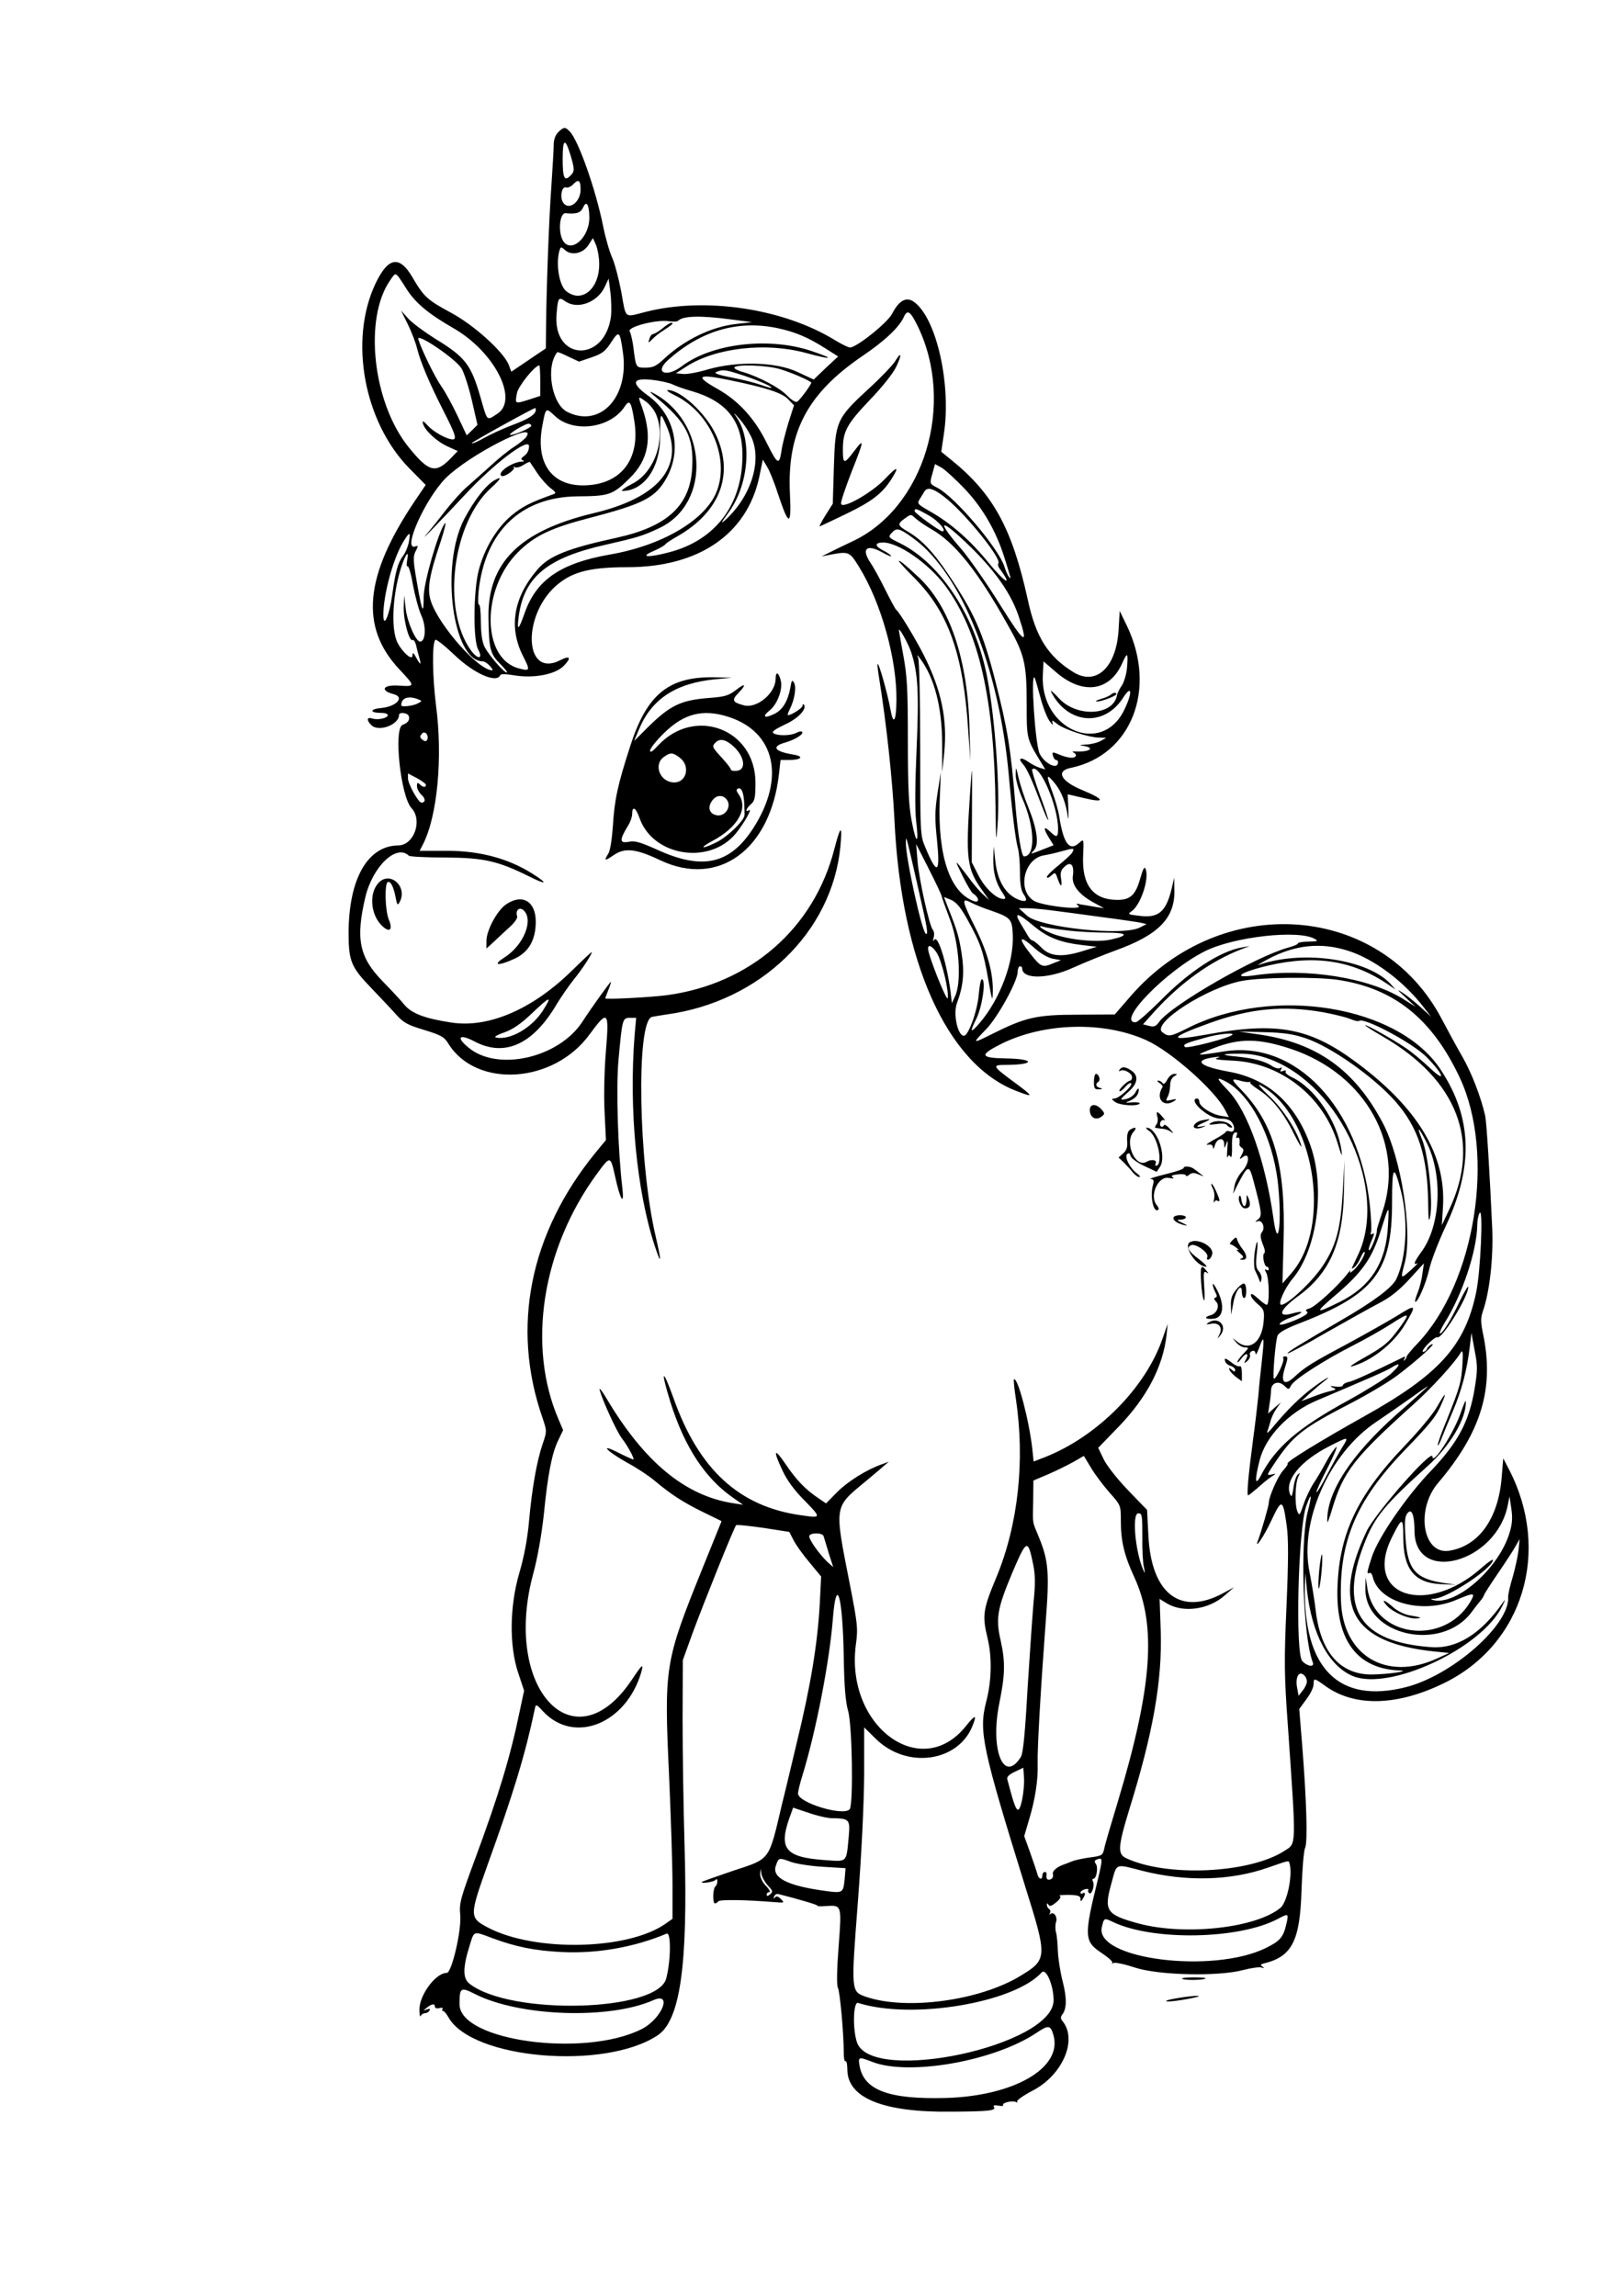 <?xml version="1.0" standalone="no"?>
<!DOCTYPE svg PUBLIC "-//W3C//DTD SVG 20010904//EN"
 "http://www.w3.org/TR/2001/REC-SVG-20010904/DTD/svg10.dtd">
<svg version="1.0" xmlns="http://www.w3.org/2000/svg"
 width="720pt" height="1024pt" viewBox="0 0 720 1024"
 preserveAspectRatio="xMidYMid meet">
<g transform="translate(0,1024) scale(0.1,-0.1)"
fill="#000000" stroke="none">
<path d="M2490 9650 c-13 -13 -20 -33 -20 -57 0 -21 -5 -101 -10 -178 -11
-148 -22 -451 -24 -624 l-1 -105 -77 -52 -77 -52 -12 32 c-25 59 -156 177
-257 231 -106 57 -122 72 -172 158 -58 99 -108 91 -165 -28 -119 -252 -52
-617 151 -824 l73 -74 -48 -71 c-225 -334 -247 -562 -70 -751 73 -78 73 -78
-5 -73 -68 4 -82 -22 -21 -38 52 -13 15 -55 -54 -62 -54 -5 -53 -22 2 -22 15
0 27 -4 27 -10 0 -13 -44 -23 -69 -15 -25 8 -27 -7 -5 -29 32 -33 124 1 124
45 0 14 37 10 43 -4 7 -17 -3 -32 -27 -40 -41 -16 -9 -320 40 -372 50 -54 11
-165 -59 -166 -137 -1 -221 -149 -222 -389 0 -128 11 -154 104 -250 36 -38 84
-88 106 -113 35 -39 51 -48 127 -71 75 -23 90 -31 108 -61 125 -201 470 -179
630 41 82 112 88 105 73 -73 -7 -84 -10 -202 -6 -273 l6 -125 -46 -56 c-294
-360 -378 -779 -237 -1183 20 -60 20 -60 1 -116 -26 -75 -48 -199 -61 -345 -7
-79 -22 -158 -43 -230 -44 -150 -46 -326 -5 -448 l26 -78 -19 -89 c-42 -205
-95 -379 -199 -660 -66 -178 -72 -200 -67 -250 7 -69 -38 -260 -60 -260 -50 0
-124 -101 -122 -166 0 -21 3 -33 6 -26 2 6 11 12 18 12 8 0 17 5 21 12 5 8 1
9 -12 5 -18 -7 -18 -7 0 8 23 18 36 19 36 4 0 -6 9 -9 20 -6 11 3 18 1 14 -4
-3 -5 -2 -9 3 -9 4 0 15 -13 24 -29 106 -186 696 -236 932 -80 101 66 136 311
121 839 -5 168 -9 424 -9 570 l1 265 43 119 c47 128 186 475 195 483 3 3 57
-3 121 -12 l116 -18 19 -37 c10 -20 42 -65 71 -99 l52 -63 -6 -121 c-10 -179
-40 -363 -103 -622 -30 -126 -59 -248 -65 -270 -61 -259 -50 -244 -220 -300
-76 -26 -139 -48 -139 -50 0 -8 56 1 62 10 5 6 8 3 8 -7 0 -9 -4 -19 -8 -22
-12 -7 -14 -76 -3 -76 5 0 12 4 15 9 6 9 125 7 245 -3 51 -4 52 -4 35 13 -13
13 -22 15 -27 7 -6 -7 -7 -6 -4 4 2 8 11 13 18 12 91 -23 179 -49 175 -52 -2
-3 14 -4 37 -2 73 5 72 6 58 -181 -8 -106 -9 -172 -3 -184 9 -17 26 -204 26
-290 0 -23 3 -40 8 -37 4 3 8 -14 8 -37 0 -127 160 -192 465 -188 172 1 199 5
189 21 -5 7 2 9 19 6 15 -3 24 -2 22 2 -7 11 43 22 57 14 6 -4 8 -3 5 2 -3 5
28 27 68 48 135 69 204 228 134 312 -8 9 -8 18 -1 27 21 26 22 74 2 151 -11
44 -20 104 -21 135 -1 31 -4 67 -8 81 -4 14 -4 35 0 47 8 23 -11 49 -26 35 -5
-4 -5 -2 -1 5 3 6 2 14 -4 18 -5 3 -10 12 -10 18 0 9 2 9 8 0 5 -8 15 -4 34
12 18 15 23 25 15 29 -7 2 12 4 41 4 40 -1 52 -5 52 -17 0 -14 2 -14 10 -1 13
20 13 33 0 25 -6 -3 -10 -2 -10 3 0 5 9 12 20 15 11 3 18 1 15 -3 -3 -5 -1
-11 5 -15 11 -7 25 39 15 54 -3 6 -2 11 3 11 14 0 22 53 10 67 -7 9 -6 15 6
19 26 10 26 4 2 -96 -61 -247 -59 -270 18 -321 30 -20 52 -40 48 -44 -4 -5 -1
-5 5 -1 7 4 50 -5 95 -20 105 -35 375 -41 485 -11 35 9 71 14 80 11 14 -4 15
-4 5 4 -11 7 -9 11 10 15 122 31 157 101 164 323 3 93 10 179 16 191 12 25 7
207 -13 459 l-13 161 32 44 c18 23 32 53 32 66 0 29 2 29 52 -7 131 -95 322
-90 533 14 350 173 475 588 287 951 l-26 50 -7 -85 c-15 -184 -102 -306 -234
-327 -118 -19 -151 183 -50 302 193 227 252 422 201 665 -11 53 -11 71 -1 101
30 85 47 235 42 366 -11 245 -25 478 -32 508 -19 83 -60 189 -101 261 -25 43
-66 119 -92 168 -272 519 -981 571 -1388 103 l-71 -82 -164 -1 c-185 0 -235
-12 -381 -85 -92 -46 -93 -46 -28 21 52 54 140 214 140 256 0 13 5 24 10 24 6
0 10 -4 10 -9 0 -50 114 -49 228 3 53 24 138 58 187 76 192 69 266 144 264
267 l-1 58 -12 -52 c-25 -101 -59 -129 -143 -118 -52 6 -54 7 -34 21 40 29 78
143 62 187 -5 14 -11 5 -24 -40 -21 -76 -45 -98 -106 -97 -106 2 -156 68 -149
200 3 73 3 73 -17 55 -44 -41 -71 -4 -90 119 -4 25 -18 74 -31 109 -29 77 -26
84 14 34 29 -37 47 -85 56 -148 3 -16 3 0 2 36 l-3 66 74 -17 c95 -23 92 -6
-7 35 -98 40 -122 86 -53 100 270 56 386 351 250 634 l-32 66 -5 -85 c-10
-166 -99 -250 -200 -189 -114 70 -169 156 -205 324 -70 318 -154 473 -343 625
l-43 35 11 75 c35 220 -31 519 -132 593 -34 25 -67 8 -98 -52 -20 -40 -159
-151 -188 -151 -8 0 -40 16 -71 35 -231 140 -576 191 -840 124 -99 -25 -87
-35 -110 92 -11 57 -29 126 -41 152 -12 27 -30 90 -40 141 -32 158 -108 376
-147 418 -21 23 -28 23 -53 -2z m55 -102 c19 -64 19 -73 -1 -92 -26 -27 -34
-9 -34 75 0 91 11 96 35 17z m45 -154 c0 -58 -57 -97 -80 -54 -13 25 -3 70 15
64 7 -3 22 3 32 14 24 25 33 18 33 -24z m39 -122 c2 -92 -84 -167 -119 -103
-21 40 -13 122 13 120 50 -5 68 2 79 27 14 31 26 12 27 -44z m44 -207 c2 -115
-80 -181 -149 -122 -29 26 -44 114 -30 173 7 25 8 25 26 9 29 -27 81 -16 105
22 l20 31 14 -31 c7 -18 14 -55 14 -82z m-862 -110 c41 -66 99 -114 212 -179
183 -105 293 -320 195 -382 -48 -31 -43 -36 -74 72 -43 149 -68 181 -204 264
-46 29 -99 68 -118 88 l-33 37 30 -61 c17 -34 36 -84 42 -110 16 -62 54 -152
118 -278 51 -100 60 -126 41 -126 -25 0 -84 32 -110 60 -22 24 -27 26 -23 10
8 -30 62 -80 111 -102 l44 -20 -29 -30 c-69 -72 -99 -65 -189 46 -162 199
-203 578 -82 748 25 36 21 38 69 -37z m915 -123 c-26 -213 -263 -204 -243 10
6 71 9 75 39 54 53 -38 142 -6 175 63 l18 38 8 -61 c4 -33 5 -80 3 -104z
m1367 -45 c171 -350 29 -815 -293 -963 -30 -14 -73 -35 -95 -46 l-40 -20 40 8
c82 15 85 14 128 -56 98 -159 168 -410 166 -593 -1 -96 -14 -115 -27 -40 -12
66 -51 207 -57 201 -2 -1 1 -28 6 -58 33 -204 60 -455 69 -635 29 -632 233
-1090 541 -1210 84 -33 83 -28 -11 41 -92 68 -95 74 -37 74 136 0 138 27 2 29
-113 2 -117 15 -20 64 192 96 459 103 649 17 109 -49 306 -223 351 -311 l17
-32 -36 6 c-42 7 -96 42 -96 63 0 8 -4 14 -10 14 -24 0 -7 -32 32 -60 27 -20
53 -30 77 -30 26 0 40 -6 49 -20 14 -23 7 -44 -13 -36 -8 3 -15 1 -17 -3 -2
-5 -25 -20 -53 -35 -27 -15 -40 -25 -27 -22 15 3 22 -1 23 -12 1 -10 4 -6 8 8
9 33 41 40 42 8 1 -23 1 -23 10 2 6 18 7 12 4 -25 -2 -27 -2 -44 1 -36 5 10 8
10 14 1 4 -7 7 14 6 45 -1 42 3 59 13 63 10 3 12 0 8 -12 -4 -10 -3 -15 3 -11
9 5 12 -8 9 -31 0 -4 5 -10 11 -14 9 -6 9 -13 -1 -31 -11 -21 -11 -23 4 -11
33 27 32 -26 -1 -62 -16 -17 -32 -47 -35 -66 l-6 -35 17 35 c50 97 54 98 75
18 36 -136 38 -152 19 -167 -15 -12 -15 -13 0 -8 19 6 33 -30 18 -48 -10 -12
-8 -27 7 -65 6 -14 7 -27 3 -30 -11 -7 0 -60 11 -60 5 0 9 -5 9 -11 0 -5 -5
-7 -11 -3 -8 5 -8 1 0 -14 13 -25 15 -142 2 -142 -5 0 -23 13 -40 29 -21 19
-31 24 -31 14 0 -8 14 -26 31 -40 28 -24 30 -30 26 -78 -8 -94 -65 -135 -121
-87 -21 17 -21 17 -2 -5 11 -13 28 -23 39 -23 19 0 19 -2 -6 -28 -15 -15 -27
-32 -27 -37 0 -5 7 1 16 13 20 29 38 29 23 0 -11 -21 -11 -22 5 -9 9 8 15 20
12 27 -3 7 2 15 10 18 9 3 14 -1 15 -12 0 -9 7 2 16 26 22 62 24 49 12 -59 -6
-52 -13 -119 -15 -149 -3 -30 -13 -120 -24 -200 -22 -166 -29 -250 -22 -250 2
0 21 15 41 32 20 18 47 41 61 50 25 16 25 16 2 11 -22 -5 -22 -4 9 43 87 131
126 162 347 276 75 39 169 95 207 124 87 66 176 146 153 138 -9 -3 -19 -12
-22 -20 -3 -8 -11 -14 -18 -14 -6 0 3 16 22 35 18 19 37 32 41 30 20 -13 139
181 139 224 0 9 -18 -21 -40 -67 -40 -85 -79 -147 -87 -139 -2 3 7 23 21 46
79 125 144 320 146 436 0 22 5 47 11 55 16 24 4 -261 -16 -355 -50 -239 -166
-367 -502 -554 -198 -111 -346 -202 -339 -209 3 -2 -6 -16 -20 -31 -23 -25
-64 -117 -64 -145 0 -13 -33 -126 -47 -164 -21 -53 26 15 59 87 46 98 51 96
68 -24 8 -60 8 -149 -1 -360 -11 -247 -10 -309 6 -530 38 -550 39 -526 -14
-560 -156 -102 -530 -119 -710 -32 -36 18 -33 54 17 217 106 341 147 573 140
796 l-5 142 31 -19 c73 -45 189 -29 261 36 l40 35 -48 -26 c-190 -103 -321 -4
-334 256 l-6 115 -82 85 c-46 47 -95 109 -110 138 l-26 54 93 96 c125 130 196
267 212 407 l5 50 -23 -66 c-76 -220 -291 -436 -523 -528 l-52 -20 -6 57 c-14
126 -66 324 -82 309 -2 -3 2 -43 9 -88 41 -275 10 -560 -87 -794 -60 -143 -64
-171 -40 -270 21 -85 19 -193 -6 -287 -33 -131 -18 -203 177 -831 97 -309 96
-318 -25 -391 -181 -110 -507 -154 -687 -93 -68 24 -68 21 -37 424 17 223 27
437 28 568 l0 210 53 -52 c139 -136 370 -102 432 63 19 48 10 46 -31 -5 -200
-251 -539 0 -491 363 10 73 8 91 -29 280 -67 340 -68 332 66 443 32 27 70 58
84 71 l26 22 -30 -11 c-69 -24 -153 -77 -200 -124 l-50 -51 -35 24 c-56 37
-99 82 -146 152 -51 75 -57 63 -13 -30 20 -43 53 -88 97 -132 77 -79 77 -80
-13 -67 -277 38 -458 204 -571 524 -50 139 -58 125 -13 -20 63 -201 157 -343
284 -429 l40 -28 -45 7 c-213 33 -395 183 -563 465 -21 36 -36 54 -32 40 14
-50 75 -183 98 -214 28 -36 60 -96 52 -96 -3 0 -34 14 -68 31 -86 44 -51 6 42
-46 38 -20 91 -55 118 -77 76 -64 132 -100 220 -143 l82 -40 -85 -210 c-169
-419 -172 -436 -149 -932 8 -181 15 -396 15 -480 l0 -152 -30 -21 c-167 -119
-586 -128 -795 -17 -81 43 -81 51 -2 273 121 335 170 499 213 702 4 22 6 22
38 -13 139 -147 370 -53 437 177 11 41 4 35 -42 -34 -259 -388 -581 -37 -439
477 18 68 36 168 46 260 18 181 36 273 65 332 l21 44 -20 47 c-142 329 -74
761 170 1095 62 84 61 84 83 -15 21 -97 40 -129 32 -53 -21 177 -29 452 -18
576 17 185 18 189 51 189 l28 0 -7 -77 c-26 -331 9 -695 90 -941 30 -90 31
-73 4 43 -77 326 -88 959 -17 979 9 2 39 7 66 11 417 57 738 367 775 749 9
100 1 96 -27 -11 -91 -355 -376 -602 -747 -652 -78 -10 -275 -20 -275 -14 0 2
7 19 14 38 8 19 13 35 11 35 -4 0 -90 -120 -126 -176 -105 -163 -380 -226
-510 -116 -56 46 -40 62 27 27 132 -70 256 -17 361 155 24 41 62 95 82 120 36
44 81 112 81 123 0 3 -38 -33 -85 -79 -177 -175 -375 -261 -542 -235 -118 18
-175 40 -208 78 -16 20 -61 68 -99 107 -104 107 -120 189 -76 375 33 137 139
238 194 184 4 -4 77 -8 164 -8 171 -1 233 -15 376 -86 76 -38 82 -31 11 14
-108 68 -232 101 -376 102 l-127 0 14 27 c65 125 90 389 59 622 -16 129 -18
276 -3 292 4 4 43 -27 87 -69 86 -82 188 -127 203 -88 2 5 26 5 60 -1 87 -15
184 3 222 41 36 36 30 49 -13 27 -169 -88 -173 216 -5 344 67 52 147 70 303
70 318 0 533 147 588 402 l16 78 19 -32 c11 -17 33 -72 49 -122 48 -145 60
-145 53 -1 -14 276 77 449 322 616 103 70 165 129 186 175 16 35 29 26 61 -39z
m-838 29 l100 -13 -70 -8 c-111 -12 -232 -71 -322 -155 -35 -33 -50 -40 -83
-40 -44 0 -43 -1 -55 95 -4 28 -11 58 -16 67 -11 20 120 54 176 45 18 -3 37
-2 41 3 22 21 98 23 229 6z m215 -40 c79 -17 137 -42 212 -90 l57 -36 -55 -51
-54 -52 -73 34 c-95 45 -268 49 -400 11 -43 -13 -92 -22 -110 -20 l-32 3 50
32 c130 82 351 107 529 59 122 -33 134 -28 24 9 -190 63 -443 33 -577 -69 -68
-51 -123 -29 -63 26 147 133 314 182 492 144z m-691 -109 c28 -199 -102 -338
-249 -264 -69 35 -97 201 -44 266 2 2 24 -7 50 -20 l47 -22 56 19 c47 16 61
27 86 65 37 57 40 54 54 -44z m-721 -69 c12 -19 33 -84 47 -144 l25 -109 -24
-24 -24 -23 -40 85 c-22 47 -54 106 -72 132 -31 44 -90 166 -104 212 -10 32
162 -84 192 -129z m352 -56 l0 -68 -52 -17 c-61 -19 -61 -20 -52 29 6 32 80
124 100 124 2 0 4 -31 4 -68z m1068 52 c48 -14 127 -48 141 -60 4 -4 -48 -76
-63 -86 -6 -4 -26 8 -44 27 -33 35 -125 84 -199 106 -23 6 -40 16 -37 20 9 15
143 10 202 -7z m-161 -29 c69 -23 139 -54 122 -55 -4 0 -25 6 -47 14 -23 8
-80 23 -128 32 -62 12 -82 20 -68 25 30 12 38 11 121 -16z m-65 -20 c165 -34
236 -57 263 -85 l27 -28 -25 -78 c-13 -44 -28 -100 -31 -126 -10 -65 -17 -61
-66 37 -53 108 -126 188 -219 240 -103 58 -90 69 51 40z m-253 -19 c14 -7 52
-21 85 -30 159 -46 229 -135 228 -290 -1 -219 -122 -377 -329 -430 -95 -25
-131 -21 -68 6 28 12 51 26 53 30 2 4 27 21 56 37 189 109 252 277 169 453
-45 96 -159 200 -215 198 -7 -1 7 -11 32 -23 162 -78 250 -289 183 -439 -56
-124 -246 -233 -475 -272 -216 -38 -325 -112 -377 -259 -28 -80 -36 -85 -27
-16 24 176 127 261 391 320 136 31 161 38 235 73 237 110 217 480 -32 606 -13
7 -5 -3 17 -21 136 -111 170 -177 163 -314 -9 -170 -110 -264 -339 -314 -216
-47 -301 -81 -352 -142 -107 -125 -129 -258 -63 -387 32 -63 31 -67 -21 -53
-165 45 -166 355 -2 518 73 73 147 108 316 152 246 64 298 91 348 182 69 127
33 280 -85 365 -76 55 -70 79 16 70 37 -4 78 -13 93 -20z m-72 -135 c45 -107
-7 -258 -105 -308 -35 -18 -55 -33 -45 -33 96 1 168 103 168 242 0 113 0 113
27 51 82 -184 -33 -323 -324 -392 -330 -79 -473 -221 -469 -466 2 -141 8 -162
52 -206 22 -22 35 -39 30 -39 -13 0 -77 74 -98 112 -12 23 -17 56 -18 115 0
44 -4 79 -8 76 -5 -3 -5 24 -2 59 28 266 188 421 440 424 143 1 158 6 234 81
85 83 102 182 56 314 -20 54 -20 54 16 28 17 -12 38 -38 46 -58z m-97 -31 c27
-173 -64 -285 -230 -285 -141 0 -211 102 -181 264 16 85 15 84 56 46 82 -78
248 -56 312 42 22 33 29 22 43 -67z m-440 51 c0 -19 -32 -40 -102 -66 -40 -15
-97 -41 -126 -57 -29 -17 -55 -28 -58 -25 -3 3 273 156 284 157 1 0 2 -4 2 -9z
m960 -117 c52 -106 1 -269 -115 -374 -22 -19 -18 -12 13 31 90 120 109 319 41
423 -20 30 -19 30 11 -4 17 -19 39 -53 50 -76z m-980 47 c0 -9 -72 -41 -93
-41 -16 1 64 50 81 50 6 0 12 -4 12 -9z m-21 -48 c-6 -10 -32 -31 -57 -47 -25
-16 -73 -55 -106 -86 -34 -30 -79 -71 -101 -90 -22 -18 -67 -68 -99 -109 -32
-42 -71 -90 -85 -106 -36 -42 65 62 174 179 127 137 285 257 285 216 0 -18 -8
-34 -21 -43 -15 -11 -17 -16 -7 -20 8 -4 7 -6 -5 -6 -44 -2 -113 -51 -89 -64
11 -7 63 29 54 38 -4 4 -2 5 5 1 7 -4 24 1 38 10 14 9 27 15 29 13 1 -2 17
-25 34 -51 17 -25 44 -55 59 -66 22 -16 25 -22 13 -26 -106 -38 -139 -55 -189
-96 -66 -56 -121 -148 -146 -246 -23 -92 -25 -310 -2 -351 24 -44 -2 -46 -33
-3 -130 183 -82 568 91 724 44 40 50 53 17 35 -39 -21 -92 -89 -137 -174 -108
-207 -52 -635 83 -635 7 0 21 -9 31 -20 10 -11 15 -20 11 -20 -61 0 -235 196
-273 306 -19 55 -9 115 43 269 18 55 26 91 18 80 -29 -39 -94 -264 -94 -328 0
-84 -7 -68 -30 64 -17 97 -18 117 -6 140 12 23 12 27 0 22 -63 -24 43 213 135
305 104 103 407 258 360 185z m1956 -235 c79 -84 138 -186 175 -303 12 -38 24
-77 26 -85 3 -10 2 -11 -4 -5 -5 6 -15 26 -21 47 -27 83 -220 311 -299 352
-36 19 -36 17 -21 69 l10 37 31 -17 c16 -10 63 -53 103 -95z m-78 -46 c90 -76
240 -263 227 -284 -3 -5 -2 -14 3 -21 65 -88 28 -69 -48 24 -79 98 -169 177
-262 229 -54 31 -57 34 -44 54 7 11 17 27 21 34 14 23 45 12 103 -36z m-82
-72 c42 -24 80 -70 59 -70 -12 0 -124 82 -124 90 0 15 8 12 65 -20z m11 -61
c103 -59 204 -185 336 -420 79 -138 88 -177 88 -362 0 -152 0 -152 60 -251
l23 -38 -24 7 c-13 4 -37 16 -52 27 -33 23 -48 17 -24 -10 18 -20 40 -69 82
-180 15 -40 29 -72 31 -70 2 2 -15 53 -37 112 -22 60 -37 111 -35 114 32 31
116 -162 116 -265 0 -39 -6 -41 -37 -11 -28 26 -30 14 -3 -30 l20 -32 -25 -10
c-87 -34 -81 -33 -62 -12 23 25 14 93 -26 192 -17 41 -36 100 -43 130 -12 52
-12 53 -13 17 -1 -23 12 -68 30 -110 56 -126 59 -257 7 -257 -11 0 -27 96 -38
225 -21 259 -35 342 -91 562 -55 213 -92 298 -210 473 -65 97 -116 151 -176
187 -50 29 -52 35 -16 61 26 19 27 19 47 0 12 -11 44 -33 72 -49z m176 -81
c111 -109 180 -209 213 -309 45 -135 26 -122 -84 54 -57 92 -134 202 -170 245
-122 140 -98 146 41 10z m-255 39 c211 -156 379 -572 423 -1052 15 -169 30
-287 40 -325 6 -19 10 -69 10 -110 0 -53 5 -82 16 -98 19 -27 14 -36 -14 -28
-63 21 -102 82 -112 176 l-7 65 -2 -56 c-1 -61 12 -109 41 -151 15 -22 16 -28
5 -28 -32 0 -83 48 -112 105 l-30 59 1 226 c1 223 1 224 -8 90 -21 -309 -16
-346 60 -450 l25 -35 -27 25 c-15 13 -46 49 -68 80 -62 81 -63 82 -24 3 19
-39 40 -74 46 -78 29 -18 31 -45 3 -34 -106 40 -160 203 -151 449 l5 125 -15
-95 c-12 -79 -12 -114 -2 -208 15 -150 1 -159 -52 -32 -23 54 -23 60 -23 440
0 212 -4 394 -9 405 -7 16 -5 16 9 -3 64 -86 98 -219 98 -382 l0 -125 9 85
c15 152 -12 282 -92 440 -35 69 -109 192 -122 200 -4 3 -26 44 -49 90 -23 47
-53 101 -66 120 -42 63 -17 85 53 46 25 -14 42 -21 39 -15 -4 5 -19 16 -36 24
-38 20 -37 35 1 35 69 0 203 -94 277 -193 151 -206 219 -505 224 -987 2 -160
3 -167 9 -80 12 152 -10 466 -45 653 -51 274 -207 514 -392 605 -50 24 -52 27
-36 44 23 26 34 23 100 -25z m-2253 -14 c-4 -21 -15 -48 -25 -61 -24 -31 -35
-71 -49 -174 -12 -90 -39 -154 -40 -93 0 89 41 245 86 323 31 52 37 53 28 5z
m-8 -83 c-3 -17 -2 -29 2 -26 5 3 16 -34 24 -82 9 -48 25 -109 37 -136 23 -49
20 -116 -4 -118 -19 -2 -58 86 -65 146 l-7 61 -2 -56 c-1 -58 25 -153 40 -144
4 3 11 -7 15 -22 3 -15 10 -40 14 -55 5 -16 7 -28 5 -28 -2 0 -11 12 -19 28
-12 22 -15 23 -16 8 0 -24 -43 12 -66 56 -33 63 -22 234 22 356 18 49 29 55
20 12z m2249 -410 c30 -93 35 -177 24 -430 -7 -158 -8 -273 -2 -323 13 -106 0
-106 -20 1 -13 68 -17 146 -17 358 0 227 -3 287 -20 379 -11 60 -20 111 -20
114 0 16 42 -60 55 -99z m963 -64 c-2 -30 -13 -67 -23 -83 -11 -15 -20 -35
-22 -43 -14 -91 -176 -102 -257 -17 -26 29 -43 42 -37 31 74 -146 238 -158
322 -25 40 62 41 18 2 -60 -102 -201 -373 -81 -361 160 l3 61 58 -50 c117
-100 236 -84 292 39 24 54 28 52 23 -13z m-388 -132 c11 -44 30 -94 42 -110
11 -16 17 -21 14 -11 -5 17 -3 16 20 -2 31 -25 142 -61 188 -61 l31 -1 -25
-14 c-14 -8 -43 -15 -65 -16 -31 -2 -34 -3 -12 -6 54 -8 29 -28 -33 -25 -14 1
-19 -1 -12 -4 19 -9 14 -24 -8 -24 -11 0 -36 6 -54 14 -32 13 -33 13 -29 -5 3
-10 9 -19 14 -19 5 0 9 -4 9 -10 0 -35 -59 -8 -82 38 -20 40 -41 360 -23 340
2 -2 13 -39 25 -84z m-2775 -13 c19 -8 19 -8 -2 -19 -21 -11 -73 -17 -73 -8 0
33 31 44 75 27z m40 -182 c-5 -7 -11 -6 -21 2 -11 9 -12 15 -2 26 13 17 34 -8
23 -28z m-5 -200 c0 -13 -14 -11 -28 3 -9 9 -12 7 -12 -8 0 -12 9 -29 20 -39
19 -17 19 -35 0 -35 -14 0 -60 84 -60 108 l0 22 40 -21 c22 -12 40 -25 40 -30z
m2199 -474 c38 -166 43 -197 31 -190 -18 11 -91 344 -89 408 1 34 0 36 58
-218z m101 -20 c0 -4 17 -51 37 -104 42 -109 54 -282 23 -346 l-14 -30 -3 30
c-15 134 -58 278 -75 253 -6 -9 -7 -5 -3 10 4 13 2 29 -4 35 -16 20 -61 224
-68 307 l-6 75 57 -112 c31 -61 56 -115 56 -118z m583 192 c-4 -8 -32 -33 -60
-56 -29 -23 -53 -47 -53 -53 0 -6 8 -4 19 6 18 16 19 16 29 -13 14 -41 22 -39
15 2 -4 25 0 37 17 52 27 25 43 6 36 -42 -6 -41 27 -83 93 -119 l46 -25 -40 6
c-22 4 -51 9 -65 11 -20 5 -22 4 -10 -6 29 -22 -160 -1 -198 22 -76 47 -44
189 46 203 20 3 57 12 82 19 51 14 55 14 43 -7z m-465 -303 c56 -101 69 -139
91 -265 17 -96 19 -100 20 -49 1 82 -24 173 -79 284 -60 120 -62 133 -18 110
17 -9 56 -25 87 -35 91 -32 96 -38 99 -110 5 -121 -57 -285 -146 -390 -43 -50
-48 -46 -18 14 26 51 44 163 29 178 -7 7 -12 -18 -17 -68 -6 -73 -46 -183 -66
-183 -28 0 -49 98 -31 146 28 74 34 136 21 220 -12 76 -20 103 -59 201 l-20
52 32 -13 c24 -11 42 -32 75 -92z m367 46 c39 -5 140 -18 225 -30 85 -11 166
-23 180 -26 l25 -6 -30 -15 c-75 -40 -447 0 -504 53 l-36 33 35 0 c19 0 67 -4
105 -9z m-74 -70 c64 -53 119 -74 221 -86 l61 -7 -59 -18 c-94 -30 -149 -26
-187 13 -18 18 -36 33 -41 33 -5 0 -14 9 -20 20 -6 10 -21 36 -34 57 -30 51
-13 48 59 -12z m150 -20 c46 -6 124 -10 172 -10 98 0 107 -12 22 -31 -66 -15
-205 1 -272 31 -43 19 -60 37 -24 25 10 -3 56 -10 102 -15z m1104 -38 c17 -10
13 -11 -27 -12 -27 0 -48 -4 -48 -8 0 -4 -20 -13 -44 -19 -143 -39 -519 -255
-575 -331 -14 -20 -23 -24 -45 -18 l-27 7 51 57 c117 129 251 225 388 278 l37
14 -35 -6 c-97 -17 -234 -106 -362 -236 -54 -54 -104 -98 -112 -98 -88 0 137
231 309 317 129 65 418 97 490 55z m-1250 -41 c27 -24 58 -42 80 -47 l38 -7
-33 -13 c-49 -21 -56 -18 -100 37 -62 78 -54 93 15 30z m-435 -23 c22 -37 53
-165 48 -200 -3 -21 -88 191 -88 221 0 21 20 11 40 -21z m1831 12 c117 -36
251 -137 341 -254 l32 -41 -45 41 c-24 22 -60 51 -79 64 -31 20 -30 18 10 -19
l45 -42 -57 36 c-152 94 -429 138 -658 105 -110 -16 -70 13 61 44 210 48 376
21 534 -87 l30 -21 -18 21 c-99 114 -394 158 -592 89 -11 -4 7 7 40 25 119 64
236 77 356 39z m-47 -130 c254 -37 424 -173 548 -437 160 -342 70 -913 -188
-1185 -27 -28 -49 -55 -49 -59 0 -4 -4 -11 -9 -16 -5 -5 -6 -2 -1 6 4 7 4 12
-1 9 -156 -76 -224 -107 -246 -112 -16 -3 -28 -11 -28 -16 0 -5 -15 -7 -32 -5
-25 4 -28 3 -13 -4 18 -8 17 -9 -10 -16 -16 -3 -52 -15 -80 -26 l-50 -19 36
33 c19 17 48 42 65 55 45 35 5 13 -51 -29 -54 -40 -113 -98 -172 -169 -20 -25
-33 -37 -30 -27 4 11 10 31 14 45 3 15 15 41 26 57 l21 30 -29 -25 -28 -25 6
40 c4 22 7 50 7 62 0 34 32 47 58 23 21 -20 21 -20 32 1 15 27 149 113 275
177 55 28 131 71 170 96 84 54 88 52 39 -16 -49 -67 -68 -83 -162 -136 -43
-24 -66 -40 -52 -37 88 24 186 101 237 186 54 91 52 94 -33 41 -44 -27 -144
-83 -223 -126 -156 -83 -190 -104 -236 -147 -46 -43 -64 -26 -43 40 14 44 14
51 1 51 -8 0 -11 -4 -8 -10 6 -10 -31 -90 -42 -90 -7 0 6 165 16 192 5 13 35
31 92 53 342 132 419 232 419 544 0 162 8 171 40 47 33 -131 24 -297 -21 -391
-18 -38 -101 -100 -246 -184 -187 -109 -244 -144 -239 -148 2 -2 78 38 167 90
90 51 197 111 237 132 53 27 92 58 139 109 l65 71 -7 -48 c-3 -26 -13 -64 -21
-83 -8 -20 -13 -38 -11 -40 9 -9 47 77 62 141 8 39 42 126 74 195 125 266 119
484 -21 697 -186 287 -748 380 -1130 187 -76 -38 -85 -40 -113 -18 -50 39 202
201 357 229 88 16 326 18 422 5z m-3543 -139 c-49 -76 -146 -132 -208 -119
-11 2 2 11 37 23 39 14 75 39 125 87 81 77 90 78 46 9z m3481 -6 c48 -9 102
-22 121 -30 19 -8 37 -12 39 -9 20 19 240 -98 303 -162 76 -78 88 -118 14 -48
-35 33 -84 74 -109 90 -57 39 -180 107 -180 101 0 -3 35 -25 78 -50 334 -193
440 -470 297 -772 l-33 -70 5 80 c15 232 -112 444 -390 649 -207 153 -353 179
-667 121 -172 -31 -166 -14 17 52 182 65 327 79 505 48z m-78 -116 c112 -37
305 -173 400 -281 103 -117 144 -243 147 -453 1 -79 3 -92 9 -60 13 65 -8 271
-35 339 -28 68 -18 63 19 -10 74 -147 63 -372 -24 -489 -31 -43 -38 -60 -17
-50 6 4 -6 -9 -28 -29 -48 -43 -48 -43 -29 29 37 139 -15 471 -98 627 -125
236 -294 357 -553 394 l-90 13 115 -3 c88 -2 131 -9 184 -27z m-327 15 c-14
-14 -202 -63 -211 -54 -11 11 2 17 89 41 59 17 134 25 122 13z m263 -63 c334
-112 510 -431 405 -732 -13 -39 -24 -74 -23 -77 3 -12 -23 -82 -33 -88 -6 -3
-3 11 5 31 19 44 19 48 6 40 -6 -3 -7 1 -4 9 3 8 1 62 -5 119 -47 438 -332
739 -651 687 -133 -21 -135 -20 -45 15 116 45 200 44 345 -4z m-94 -46 c317
-119 527 -587 392 -873 -12 -26 -24 -51 -27 -57 -2 -5 3 -4 11 3 9 7 21 26 28
43 7 16 15 28 17 25 7 -7 -24 -60 -48 -81 -14 -13 -20 -15 -15 -5 4 8 -3 2
-16 -15 -40 -52 -142 -145 -166 -151 -18 -5 -20 -9 -11 -15 13 -8 -38 -35 -98
-54 -46 -13 -22 12 27 29 58 21 61 33 4 17 -69 -19 -56 17 29 79 138 101 198
236 202 460 l3 145 -8 -140 c-9 -163 -29 -241 -89 -331 -45 -69 -157 -174
-185 -174 -18 0 14 73 50 116 110 131 147 405 80 594 -66 187 -190 299 -366
330 -131 24 -158 51 -65 64 28 4 32 3 15 -3 -18 -5 2 -9 70 -12 214 -10 404
-160 467 -368 18 -59 22 -66 17 -31 -18 128 -118 277 -221 325 -19 9 -31 20
-28 25 4 6 -2 7 -11 3 -13 -5 -15 -3 -9 7 5 9 4 11 -4 6 -6 -4 -24 0 -38 10
-32 21 -79 33 -153 41 -78 7 -75 13 8 13 52 0 90 -7 138 -25z m-198 -99 c110
-58 208 -245 232 -446 20 -172 3 -324 -19 -166 -36 256 -114 478 -202 571 -54
57 -56 64 -11 41z m105 -2 c7 1 8 1 4 -2 -4 -2 12 -16 35 -31 61 -39 113 -102
159 -196 22 -44 37 -69 34 -55 -19 67 -81 163 -143 221 -36 34 -55 56 -41 49
242 -130 325 -628 139 -840 l-39 -45 5 190 c10 336 -43 524 -191 676 -43 44
-44 50 -4 39 16 -5 36 -8 42 -6z m619 -636 c-7 -166 -74 -274 -213 -344 -115
-57 -118 -53 -18 32 116 99 160 162 198 283 38 120 38 120 33 29z m386 -734
c-24 -144 -74 -238 -192 -362 -111 -115 -235 -296 -265 -383 -23 -69 -25 -83
-12 -75 5 3 12 -5 15 -19 29 -114 221 -166 373 -101 81 34 86 33 62 -9 -118
-199 -427 -159 -459 60 l-8 50 -1 -48 c-5 -211 336 -290 473 -109 19 26 40 52
46 59 5 7 10 15 10 18 0 3 28 47 63 98 34 50 70 105 79 122 l17 30 -5 -50 c-3
-27 -15 -81 -26 -120 -12 -38 -21 -79 -20 -89 7 -124 -251 -350 -458 -402
-299 -75 -457 85 -449 454 l2 57 7 -74 c21 -198 97 -342 205 -387 164 -68 575
124 666 311 16 32 16 35 2 15 -97 -139 -206 -206 -320 -197 -315 23 -411 170
-298 459 46 121 92 176 283 348 101 90 174 214 171 289 0 9 -10 -13 -22 -49
-30 -89 -127 -240 -127 -197 0 38 -255 -252 -294 -334 -157 -333 -66 -496 299
-535 l70 -7 -53 -24 c-227 -105 -423 12 -430 258 -9 264 69 447 283 669 120
124 144 155 168 213 23 53 14 46 -23 -19 -17 -31 -80 -106 -139 -168 -220
-229 -301 -404 -305 -656 -2 -223 93 -344 277 -351 54 -2 -47 -17 -121 -18
-141 -2 -229 96 -252 280 -5 46 -18 125 -28 175 -47 228 88 532 298 672 52 35
125 86 163 113 37 27 67 47 67 46 0 -2 -62 -58 -139 -125 -204 -181 -315 -351
-310 -480 0 -9 10 17 22 58 50 167 98 228 366 469 77 69 181 183 207 227 9 15
11 5 8 -51 -5 -81 -11 -101 -70 -249 -25 -60 -43 -111 -40 -113 2 -2 9 11 16
29 7 18 30 74 51 123 40 94 64 187 76 290 l7 60 14 -77 c14 -70 14 -88 0 -174z
m-376 66 c-24 -20 -107 -72 -185 -115 -227 -124 -328 -211 -394 -340 -25 -46
-26 -16 -4 71 27 107 130 214 255 267 252 107 305 130 332 146 46 29 43 13 -4
-29z m-215 -327 c-13 -21 -43 -75 -67 -121 -23 -45 -45 -81 -47 -78 -3 2 20
52 50 110 30 59 46 99 37 91 -9 -9 -30 -39 -45 -68 -15 -28 -40 -71 -55 -93
-15 -23 -35 -65 -45 -95 -17 -50 -19 -52 -28 -29 -12 32 -9 126 5 154 9 17 8
19 -3 8 -7 -6 -16 -33 -19 -60 -5 -34 -9 -42 -14 -29 -28 61 44 150 174 216
88 45 89 45 57 -6z m-1038 -200 c51 -57 51 -58 51 -125 0 -92 15 -156 61 -255
99 -216 79 -490 -74 -998 -30 -99 -58 -194 -61 -211 -7 -30 -10 -32 -63 -39
-31 -4 -68 -12 -82 -18 -14 -6 -28 -11 -31 -12 -34 -11 -57 -30 -53 -45 3 -10
-2 -20 -11 -23 -14 -6 -21 4 -17 26 0 4 -3 7 -9 7 -5 0 -10 -7 -10 -15 0 -23
-17 -18 -23 8 -3 12 -18 55 -32 95 l-26 72 20 68 c29 95 42 180 40 254 -2 68
13 326 36 636 17 216 12 272 -30 374 -31 76 -28 55 -26 163 l1 91 68 29 c37
16 87 41 112 55 l45 26 32 -53 c17 -29 55 -79 82 -110z m884 -89 c-34 -136
-20 -557 23 -668 9 -23 -21 -21 -46 4 -33 33 -19 593 17 692 24 67 27 54 6
-28z m902 -88 c-46 -160 -239 -330 -342 -303 -13 3 -12 5 6 6 59 3 261 137
261 173 0 5 -22 -10 -49 -34 -250 -223 -534 -125 -400 138 44 88 49 88 49 -3
0 -141 49 -203 166 -209 l69 -3 -60 9 c-122 19 -157 62 -165 200 -5 79 -3 98
11 113 17 19 29 -14 29 -81 1 -242 366 -142 416 114 l8 39 8 -54 c6 -40 4 -69
-7 -105z m-1639 -18 c-1 -57 2 -119 7 -138 6 -30 6 -32 -4 -10 -35 82 -50 250
-21 250 17 0 18 -10 18 -102z m-1422 0 c2 -7 13 -41 23 -76 l20 -62 -25 22
c-34 32 -82 98 -82 115 0 17 59 18 64 1z m936 -131 c8 -42 9 -84 1 -160 -5
-56 -17 -230 -27 -387 -11 -201 -20 -292 -30 -307 -77 -122 -138 33 -96 240
26 128 27 184 6 279 -23 99 -15 143 51 301 66 154 70 156 95 34z m-846 -407
c2 -134 8 -200 19 -240 19 -61 24 -413 8 -439 -23 -35 -231 27 -231 69 0 10 9
47 20 82 60 195 120 505 135 693 16 205 44 110 49 -165z m2066 -110 c0 -10 -8
-28 -19 -41 l-18 -23 -7 38 c-8 44 8 74 30 55 8 -6 14 -19 14 -29z m-1270
-526 c-14 -65 -24 -62 -46 14 -8 31 -18 65 -20 74 -4 12 6 22 33 35 l38 18 3
-43 c2 -24 -2 -68 -8 -98z m-850 -84 c80 -1 83 -5 76 -84 -11 -116 -5 -110
-105 -103 -184 13 -212 52 -151 211 l8 23 69 -23 c37 -13 84 -24 103 -24z
m-179 -196 c24 -8 88 -18 143 -21 l98 -6 -4 -49 c-7 -64 -6 -64 -104 -50 -156
23 -221 58 -203 110 13 37 13 37 70 16z m2221 -4 c16 -49 -9 -174 -40 -200
-109 -90 -425 -125 -632 -70 -146 40 -157 56 -121 183 24 88 14 84 138 52 194
-49 392 -44 558 14 98 34 93 33 97 21z m-2326 -101 c22 -23 23 -27 9 -39 -10
-8 -15 -9 -15 -1 0 6 5 11 12 11 6 0 0 13 -15 28 -16 16 -26 38 -26 53 l2 24
4 -25 c3 -14 16 -37 29 -51z m2313 -169 c-14 -61 -28 -78 -94 -110 -237 -115
-760 -49 -730 93 10 43 10 43 50 24 178 -85 561 -78 734 13 49 26 50 26 40
-20z m-3543 -65 c105 -39 190 -56 309 -62 158 -8 323 21 469 82 20 9 19 -121
-2 -200 -39 -149 -696 -166 -878 -23 -30 24 -30 71 2 173 20 64 15 62 100 30z
m2504 -277 c1 -203 -812 -377 -877 -188 -20 59 -17 183 5 176 240 -76 696 0
819 136 19 21 53 -56 53 -124z m-2582 28 c199 -101 599 -115 796 -28 89 40 38
-85 -54 -130 -256 -127 -810 -51 -810 112 0 75 5 78 68 46z m2582 -186 c39
-144 -176 -269 -480 -278 -252 -7 -365 34 -385 141 -8 43 -5 44 56 20 165 -64
548 4 735 131 52 35 61 33 74 -14z"/>
<path d="M3992 8627 c-12 -18 -64 -73 -117 -121 -143 -132 -149 -145 -155
-347 l-5 -166 -33 -52 c-18 -29 -29 -51 -25 -49 5 2 58 27 118 56 114 55 160
90 201 154 38 60 28 61 -28 2 -58 -62 -191 -137 -196 -111 -2 9 20 73 47 143
57 143 58 154 10 90 -44 -58 -49 -57 -49 9 0 81 18 114 122 223 54 56 103 118
116 146 27 57 23 71 -6 23z"/>
<path d="M3460 7212 c0 -64 -84 -134 -142 -118 -50 13 -55 23 -25 54 39 40 33
48 -10 14 -33 -25 -50 -30 -118 -35 -128 -10 -175 -32 -278 -134 l-58 -58 22
53 c56 134 164 205 339 222 l75 7 -81 2 c-201 3 -298 -76 -372 -305 -57 -176
-71 -242 -78 -359 -4 -58 -12 -109 -20 -122 -21 -34 -17 -35 24 -7 49 34 100
28 207 -23 259 -123 492 46 530 385 l7 62 36 0 c57 0 71 16 22 24 -86 14 -101
36 -37 54 45 13 84 38 75 48 -4 3 -15 1 -26 -5 -25 -13 -82 -14 -101 -2 -10 7
4 17 50 39 60 27 102 72 84 90 -3 3 -5 0 -5 -6 0 -10 -49 -42 -65 -42 -3 0 1
13 9 28 20 40 30 97 18 117 -8 14 -11 11 -16 -21 -12 -64 -35 -101 -73 -119
-43 -21 -55 -12 -21 15 34 26 59 91 52 130 -9 41 -24 49 -24 12z m-212 -169
c211 -67 257 -274 111 -499 -104 -160 -227 -187 -432 -92 -72 32 -95 39 -123
33 -41 -7 -41 8 -3 71 11 17 19 41 19 52 0 39 16 31 33 -17 60 -171 313 -211
430 -68 37 46 75 113 58 103 -19 -12 -12 9 9 27 17 14 20 29 20 96 0 240 -273
342 -436 164 -23 -25 -34 -32 -34 -21 0 9 27 44 61 77 89 88 173 110 287 74z
m27 -135 c47 -45 54 -101 13 -106 -16 -2 -28 1 -28 6 0 5 -18 28 -40 52 -44
48 -45 51 -28 68 20 20 47 14 83 -20z m-241 -49 c46 -36 29 -109 -26 -109 -64
0 -95 80 -46 114 29 21 40 20 72 -5z m286 -205 c1 -21 2 -45 1 -51 -2 -24 -75
-95 -123 -119 -68 -34 -84 -29 -18 6 113 61 159 145 115 207 -11 16 -12 22 -2
26 15 5 25 -19 27 -69z m-82 24 c32 -32 -4 -87 -47 -73 -27 8 -34 34 -16 61
17 26 44 31 63 12z"/>
<path d="M1686 6299 c-42 -49 -31 -146 22 -192 31 -28 45 -13 27 30 -17 39
-20 158 -6 168 13 7 27 -20 36 -69 6 -32 9 -36 17 -21 40 70 -45 145 -96 84z"/>
<path d="M2259 6207 c-40 -26 -89 -116 -89 -164 l0 -34 36 33 c19 18 51 48 71
66 19 17 33 38 30 45 -9 25 9 43 27 28 49 -41 3 -157 -84 -212 -57 -36 -27
-39 46 -5 63 29 94 84 94 165 0 90 -59 126 -131 78z"/>
<path d="M4994 5468 c-4 -7 -3 -8 4 -4 16 9 52 -11 52 -29 0 -8 -4 -15 -8 -15
-12 0 -54 -41 -48 -47 3 -3 14 5 25 18 11 13 23 21 27 17 9 -10 -54 -68 -75
-68 -14 -1 -13 -3 3 -15 21 -16 101 -21 110 -7 2 4 -12 6 -32 5 -34 -3 -35 -2
-12 7 27 12 40 28 40 50 0 8 -6 4 -13 -9 -6 -14 -24 -28 -39 -32 -36 -9 -35
-5 7 32 41 36 45 71 13 93 -27 19 -44 20 -54 4z"/>
<path d="M4880 5415 c0 -30 3 -35 23 -34 16 1 18 2 5 6 -20 5 -23 18 -8 28 11
7 2 35 -11 35 -5 0 -9 -16 -9 -35z"/>
<path d="M5207 5424 c-9 -17 -17 -23 -21 -15 -4 6 -13 11 -19 11 -7 0 -4 -5 6
-11 9 -6 15 -14 13 -18 -33 -52 5 -94 54 -61 11 8 7 9 -14 4 -26 -6 -27 -5
-17 14 6 11 11 34 11 51 0 18 7 34 18 40 16 10 16 10 0 11 -10 0 -24 -12 -31
-26z"/>
<path d="M4862 5283 c3 -31 30 -42 54 -22 13 10 12 14 -2 30 -27 30 -56 25
-52 -8z"/>
<path d="M5163 5258 c4 -12 1 -28 -5 -35 -6 -7 -7 -14 -2 -14 5 -1 19 -3 31
-4 13 -1 31 -8 40 -16 10 -7 7 -1 -7 14 -13 16 -26 23 -28 18 -2 -6 -8 -9 -12
-6 -13 8 0 36 14 28 6 -3 2 3 -8 15 -24 28 -30 28 -23 0z"/>
<path d="M5363 5243 c-28 -5 -49 -29 -31 -35 7 -3 22 -1 33 4 18 8 18 8 -2 4
-33 -6 -28 2 10 18 32 15 30 17 -10 9z"/>
<path d="M5400 5230 c-11 -7 -3 -8 26 -4 26 4 44 2 48 -5 4 -6 13 -11 19 -11
7 0 3 7 -7 15 -23 17 -64 19 -86 5z"/>
<path d="M5040 5200 c-9 -6 -13 -22 -12 -47 3 -29 -2 -44 -17 -57 l-21 -19 23
-22 c12 -12 30 -31 39 -43 10 -12 23 -22 30 -22 7 0 2 7 -10 16 -30 21 -57 73
-44 86 7 7 12 4 16 -9 3 -10 31 -30 61 -44 l55 -26 15 23 c30 46 -13 173 -60
174 -5 0 0 -7 12 -15 40 -28 63 -155 29 -155 -3 0 -3 6 0 13 5 14 -21 17 -41
5 -50 -30 -101 86 -58 134 17 19 8 24 -17 8z"/>
<path d="M5280 5030 c0 -5 -37 -17 -82 -28 -46 -11 -75 -21 -65 -21 14 -1 16
-6 10 -28 -14 -52 4 -129 25 -108 3 2 -1 11 -8 20 -34 41 6 130 54 121 20 -4
26 -3 17 3 -9 6 -2 10 23 13 20 2 36 0 36 -5 0 -5 7 -4 15 3 12 10 22 10 43 1
25 -10 26 -10 7 3 -11 9 -24 19 -30 23 -14 11 -45 13 -45 3z"/>
<path d="M5410 4939 c7 -11 9 -33 6 -47 -3 -15 -3 -21 0 -14 3 6 10 10 15 6 5
-3 9 -3 9 1 0 12 -29 75 -35 75 -3 0 -1 -9 5 -21z"/>
<path d="M5529 4905 c-10 -15 8 -55 25 -55 21 0 27 15 17 42 -10 23 -10 23
-10 -4 -1 -16 -5 -28 -10 -28 -5 0 -11 12 -13 28 -2 15 -6 23 -9 17z"/>
<path d="M5236 4811 c-7 -11 12 -27 44 -35 21 -5 20 -3 -5 9 -27 13 -28 14 -7
15 12 0 22 5 22 10 0 12 -47 13 -54 1z"/>
<path d="M5498 4708 c-10 -10 -14 -18 -10 -18 5 0 17 -7 28 -16 10 -8 12 -13
4 -9 -8 4 -4 -2 9 -13 18 -15 21 -21 10 -25 -10 -4 -9 -6 4 -6 22 -1 22 20 -2
50 -10 13 -20 31 -22 39 -3 13 -6 13 -21 -2z"/>
<path d="M5308 4699 c-31 -18 30 -109 73 -109 6 0 -9 15 -32 33 -48 36 -58 54
-35 63 21 8 79 -34 72 -53 -4 -9 -1 -13 6 -11 7 3 14 14 16 26 5 34 -67 71
-100 51z"/>
<path d="M5596 4645 c-3 -30 -2 -63 3 -72 5 -10 13 -27 17 -38 7 -19 7 -19 11
-2 3 10 -3 27 -11 36 -13 14 -15 30 -10 75 4 31 5 56 2 56 -3 0 -8 -25 -12
-55z"/>
<path d="M5358 4523 c2 -38 8 -74 12 -82 4 -8 5 19 2 59 -4 61 -3 72 9 65 12
-8 12 -6 0 8 -23 29 -27 20 -23 -50z"/>
<path d="M5410 4511 c0 -7 5 -22 11 -34 9 -16 9 -22 1 -25 -8 -2 -7 -8 3 -18
18 -19 3 -54 -26 -61 -32 -9 -21 -19 16 -15 43 5 49 60 15 127 -11 22 -20 33
-20 26z"/>
<path d="M5516 4489 c-20 -23 -26 -41 -25 -72 l1 -42 9 49 c9 58 39 98 39 53
0 -15 5 -27 10 -27 12 0 13 57 1 64 -5 4 -21 -8 -35 -25z"/>
<path d="M5390 4340 c-11 -8 -9 -9 11 -5 35 8 55 -15 39 -47 -11 -22 -10 -22
4 -4 34 42 -10 86 -54 56z"/>
<path d="M5466 4166 c3 -8 14 -16 25 -19 10 -3 19 -11 19 -17 0 -10 -4 -10
-15 0 -13 11 -14 10 -10 -1 3 -8 17 -22 30 -32 l25 -18 0 36 c0 20 -4 34 -9
31 -5 -3 -20 3 -34 14 -30 24 -38 25 -31 6z"/>
<path d="M2955 8775 c-16 -13 -35 -24 -41 -25 -7 0 -14 -10 -17 -21 -6 -21 -6
-21 13 -2 10 11 34 30 54 42 20 13 36 25 36 27 0 10 -17 2 -45 -21z"/>
<path d="M4010 7737 c0 -3 33 -39 73 -79 149 -152 214 -337 236 -673 l10 -140
-4 145 c-8 312 -89 550 -232 680 -57 53 -83 74 -83 67z"/>
<path d="M4955 7141 c-6 -5 -26 -14 -45 -19 -19 -6 -27 -11 -17 -11 20 -1 87
25 87 33 0 9 -15 7 -25 -3z"/>
<path d="M5885 3235 c-4 -42 -5 -79 -2 -81 2 -3 8 29 12 71 4 42 5 79 2 81 -2
3 -8 -29 -12 -71z"/>
<path d="M6186 3079 c25 -29 92 -59 129 -58 34 1 26 5 -28 14 -20 3 -53 19
-71 35 -39 35 -58 40 -30 9z"/>
<path d="M5273 1414 c7 -8 97 -7 105 1 3 3 -21 5 -53 5 -32 0 -56 -3 -52 -6z"/>
<path d="M5250 1327 c-36 -6 -56 -12 -45 -14 11 -2 54 3 95 11 87 16 46 19
-50 3z"/>
</g>
</svg>
